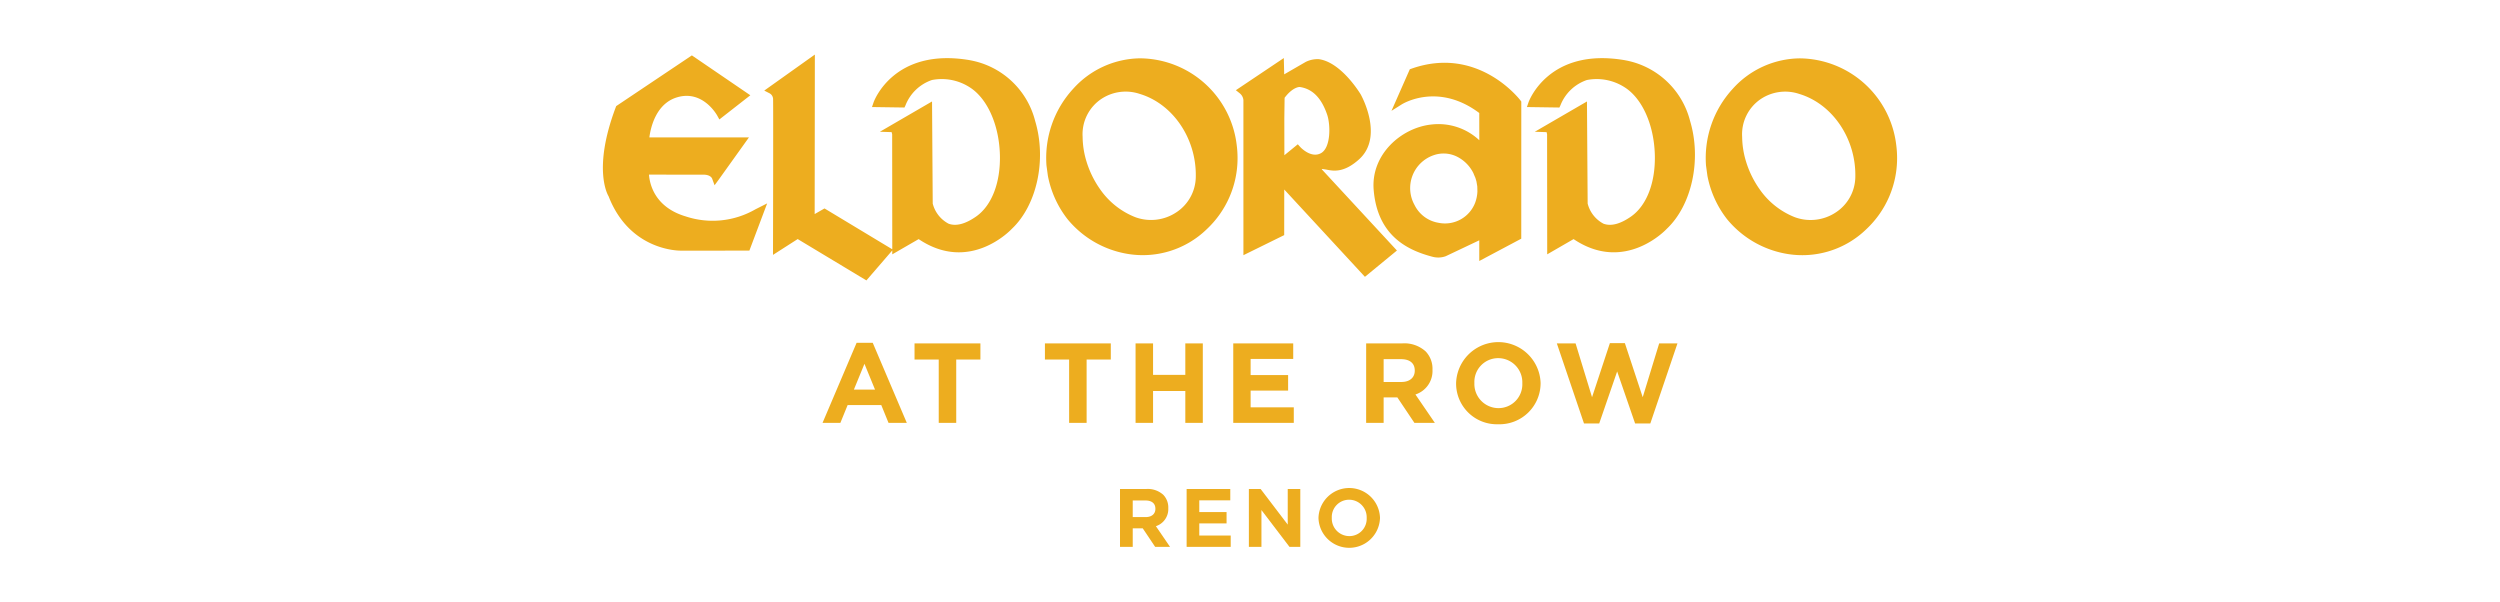 <svg xmlns="http://www.w3.org/2000/svg" width="332" height="80" viewBox="0 0 332 80">
  <defs>
    <style>
      .cls-1 {
        fill: #edad1f;
      }
    </style>
  </defs>
  <g id="eldorado">
    <g>
      <path class="cls-1" d="M210.354,56.235h2.021l2.383-6.908,2.383,6.908h2.021l3.605-10.634h-2.428l-2.187,7.149-2.369-7.18h-1.991l-2.369,7.18-2.187-7.149h-2.489Zm-11.358-2.036a3.208,3.208,0,0,1-3.198-3.318v-.03a3.158,3.158,0,0,1,3.168-3.289,3.208,3.208,0,0,1,3.198,3.319v.03a3.158,3.158,0,0,1-3.168,3.288m-.03,2.142a5.46,5.46,0,0,0,5.626-5.461v-.03a5.614,5.614,0,0,0-11.222.03v.03a5.41,5.41,0,0,0,5.596,5.43m-15.219-5.612v-3.032h2.308c1.131,0,1.825.513,1.825,1.508v.03c0,.89-.648,1.493-1.78,1.493Zm-2.323,5.43h2.323v-3.379h1.825l2.263,3.379h2.715l-2.579-3.771a3.279,3.279,0,0,0,2.263-3.273v-.03a3.315,3.315,0,0,0-.905-2.414,4.209,4.209,0,0,0-3.077-1.071h-4.826Zm-17.648,0h8.039V54.093h-5.732V51.876H171.061V49.809h-4.978V47.668h5.657V45.601h-7.964Zm-12.972,0H153.126V51.921h4.284v4.239H159.733V45.601H157.41v4.178h-4.284v-4.178h-2.323Zm-8.824,0h2.323V47.743H147.515V45.601h-8.749v2.142h3.213Zm-17.316,0h2.323V47.743H130.199V45.601h-8.749v2.142h3.213Zm-11.268-4.419,1.403-3.424,1.403,3.424Zm-4.163,4.419h2.368l.965-2.368h4.465l.965,2.368h2.428l-4.525-10.634h-2.142Z"/>
      <path class="cls-1" d="M172.661,19.51l-.313-.349s-1.128.92-1.783,1.454c-.002-1.408-.007-4.884-.007-4.884s.033-2.431.037-2.744c1.101-1.465,1.993-1.436,2.003-1.435,1.682.237,2.879,1.434,3.643,3.66.469,1.361.51,4.42-.832,5.138-1.333.713-2.734-.824-2.748-.839m2.87,2.94.1-.008.501.079c.924.185,2.319.466,4.349-1.36,3.37-3.033.244-8.597.206-8.647l.053.086c-.023-.043-2.559-4.325-5.594-4.743a3.533,3.533,0,0,0-1.745.364s-1.817,1.049-2.859,1.651c-.015-.607-.052-2.165-.052-2.165l-.743.499L164.122,11.979l.527.42a1.317,1.317,0,0,1,.476.886l.001,20.605,5.416-2.667s.005-4.368.006-6.057c1.454,1.573,10.715,11.596,10.715,11.596L185.512,33.269s-9.863-10.658-9.959-10.762l-.022-.058m20.384,4.437a4.288,4.288,0,0,1-4.881,2.701,4.333,4.333,0,0,1-3.183-2.364,4.619,4.619,0,0,1,2.56-6.619,3.993,3.993,0,0,1,3.082.2,4.856,4.856,0,0,1,2.191,2.225c-.001.03.24.572.24.572l.073.235c.014.045.078.272.078.272l.107.637c0,.023.004.118.004.118,0,.013.014.565.014.565a4.825,4.825,0,0,1-.287,1.46M187.424,9.127l-.2.071-2.436,5.522,1.36-.856c.198-.124,4.849-2.941,10.298,1.142.001.35.004,2.276.007,3.619a7.943,7.943,0,0,0-6.307-2.095c-4.045.401-8.113,3.989-7.722,8.692.516,6.237,4.697,8.051,7.797,8.872a2.943,2.943,0,0,0,1.762-.065s3.415-1.619,4.464-2.116v2.747l5.576-2.962.005-18.211-.096-.13c-.055-.075-5.6-7.384-14.508-4.229M156.247,28.177a6.061,6.061,0,0,1-5.505.654,10.284,10.284,0,0,1-4.675-3.736,12.874,12.874,0,0,1-1.774-3.627,11.479,11.479,0,0,1-.521-3.289,5.637,5.637,0,0,1,2.536-5.072,5.852,5.852,0,0,1,5.036-.641c4.446,1.33,7.581,5.986,7.456,11.07a5.715,5.715,0,0,1-2.552,4.642M151.422,7.745a12.131,12.131,0,0,0-8.899,4.042,13.569,13.569,0,0,0-3.551,10.193l.187,1.367a13.449,13.449,0,0,0,2.605,5.754,13.106,13.106,0,0,0,7.839,4.591,12.207,12.207,0,0,0,10.675-3.274,12.913,12.913,0,0,0,4.069-9.426,13.505,13.505,0,0,0-.112-1.729,13.036,13.036,0,0,0-12.813-11.517m64.386.254c-10.178-1.765-12.791,5.502-12.816,5.576l-.219.64,4.314.063.136-.283a5.769,5.769,0,0,1,3.518-3.371,6.847,6.847,0,0,1,4.93.917c2.365,1.437,3.964,4.944,4.089,8.944.116,3.72-1.068,6.813-3.165,8.275-1.43.996-2.658,1.314-3.649.947a4.182,4.182,0,0,1-2.105-2.675c-.002-.144-.092-13.559-.092-13.559l-6.928,4.024s1.315.042,1.565.05c.021.09.067.29.067.29l.016,15.938s3.08-1.779,3.503-2.024c6.826,4.601,12.309-1.294,12.365-1.354,3.337-3.142,4.655-9.18,3.107-14.331a10.914,10.914,0,0,0-8.636-8.065M91.085,28.746c-4.192-1.233-4.815-4.376-4.9-5.557.881.001,7.23.007,7.23.007.938-.001,1.141.478,1.16.533l.32.874.546-.742,4.016-5.612s-12.219-.006-13.221-.006c.161-1.229.838-4.445,3.645-5.308,3.411-1.05,5.294,2.282,5.372,2.424l.278.505,4.112-3.212L91.882,7.356l-.276.185-9.775,6.55-.056.147c-3.112,8.235-1.045,11.681-.956,11.823,2.871,7.397,9.593,7.228,9.661,7.225l9.036-.003,2.362-6.273-1.581.799a11.361,11.361,0,0,1-9.213.938M128.835,7.999c-10.179-1.765-12.791,5.502-12.817,5.576l-.219.64,4.312.063.136-.283a5.772,5.772,0,0,1,3.519-3.371,6.847,6.847,0,0,1,4.93.917c2.365,1.437,3.964,4.945,4.089,8.944.116,3.72-1.067,6.813-3.165,8.275-1.43.996-2.657,1.314-3.648.947a4.185,4.185,0,0,1-2.106-2.675c-.001-.144-.091-13.559-.091-13.559l-6.927,4.024s1.315.042,1.564.05c.021.09.067.29.067.29l.014,15.269-8.998-5.425s-.917.525-1.307.748c.001-.723.025-21.182.025-21.182l-.777.553-5.943,4.231.725.372a.889.889,0,0,1,.449.773c.033,1.131-.009,19.584-.011,19.772l-.002.9s2.857-1.829,3.28-2.101c.493.297,9.124,5.492,9.124,5.492l3.435-3.981.001.519s3.082-1.78,3.504-2.024c6.825,4.601,12.307-1.294,12.364-1.354,3.337-3.142,4.655-9.181,3.107-14.332a10.915,10.915,0,0,0-8.635-8.064m115,20.178a6.061,6.061,0,0,1-5.505.654,10.296,10.296,0,0,1-4.675-3.736,12.847,12.847,0,0,1-1.774-3.627,11.472,11.472,0,0,1-.522-3.288,5.639,5.639,0,0,1,2.536-5.073,5.848,5.848,0,0,1,5.036-.641c4.446,1.331,7.583,5.987,7.456,11.07a5.715,5.715,0,0,1-2.552,4.642m7.988-8.915a13.035,13.035,0,0,0-12.812-11.517,12.13,12.13,0,0,0-8.9,4.042,13.568,13.568,0,0,0-3.552,10.192l.188,1.367a13.455,13.455,0,0,0,2.606,5.754,13.108,13.108,0,0,0,7.838,4.591,12.207,12.207,0,0,0,10.675-3.274,12.911,12.911,0,0,0,4.069-9.426,13.32,13.32,0,0,0-.112-1.73"/>
      <g>
        <path class="cls-1" d="M148.736,64.936h3.514a3.063,3.063,0,0,1,2.24.78,2.412,2.412,0,0,1,.659,1.757V67.495a2.386,2.386,0,0,1-1.647,2.382l1.878,2.745h-1.976l-1.647-2.46H150.427v2.46h-1.691Zm3.404,3.733c.824,0,1.296-.439,1.296-1.087v-.022c0-.725-.505-1.098-1.329-1.098h-1.68v2.207Z"/>
        <path class="cls-1" d="M157.584,64.936h5.798v1.505h-4.117v1.559h3.623v1.504h-3.623v1.614h4.173v1.505h-5.853Z"/>
        <path class="cls-1" d="M165.85,64.936h1.559l3.602,4.733V64.936h1.669v7.686h-1.438l-3.722-4.886v4.886h-1.669Z"/>
        <path class="cls-1" d="M175.094,68.801v-.022a4.087,4.087,0,0,1,8.17-.022v.022a4.087,4.087,0,0,1-8.17.022Zm6.402,0v-.022a2.336,2.336,0,0,0-2.328-2.416,2.299,2.299,0,0,0-2.306,2.394v.022a2.335,2.335,0,0,0,2.328,2.416A2.299,2.299,0,0,0,181.496,68.801Z"/>
      </g>
    </g>
  </g>
</svg>
